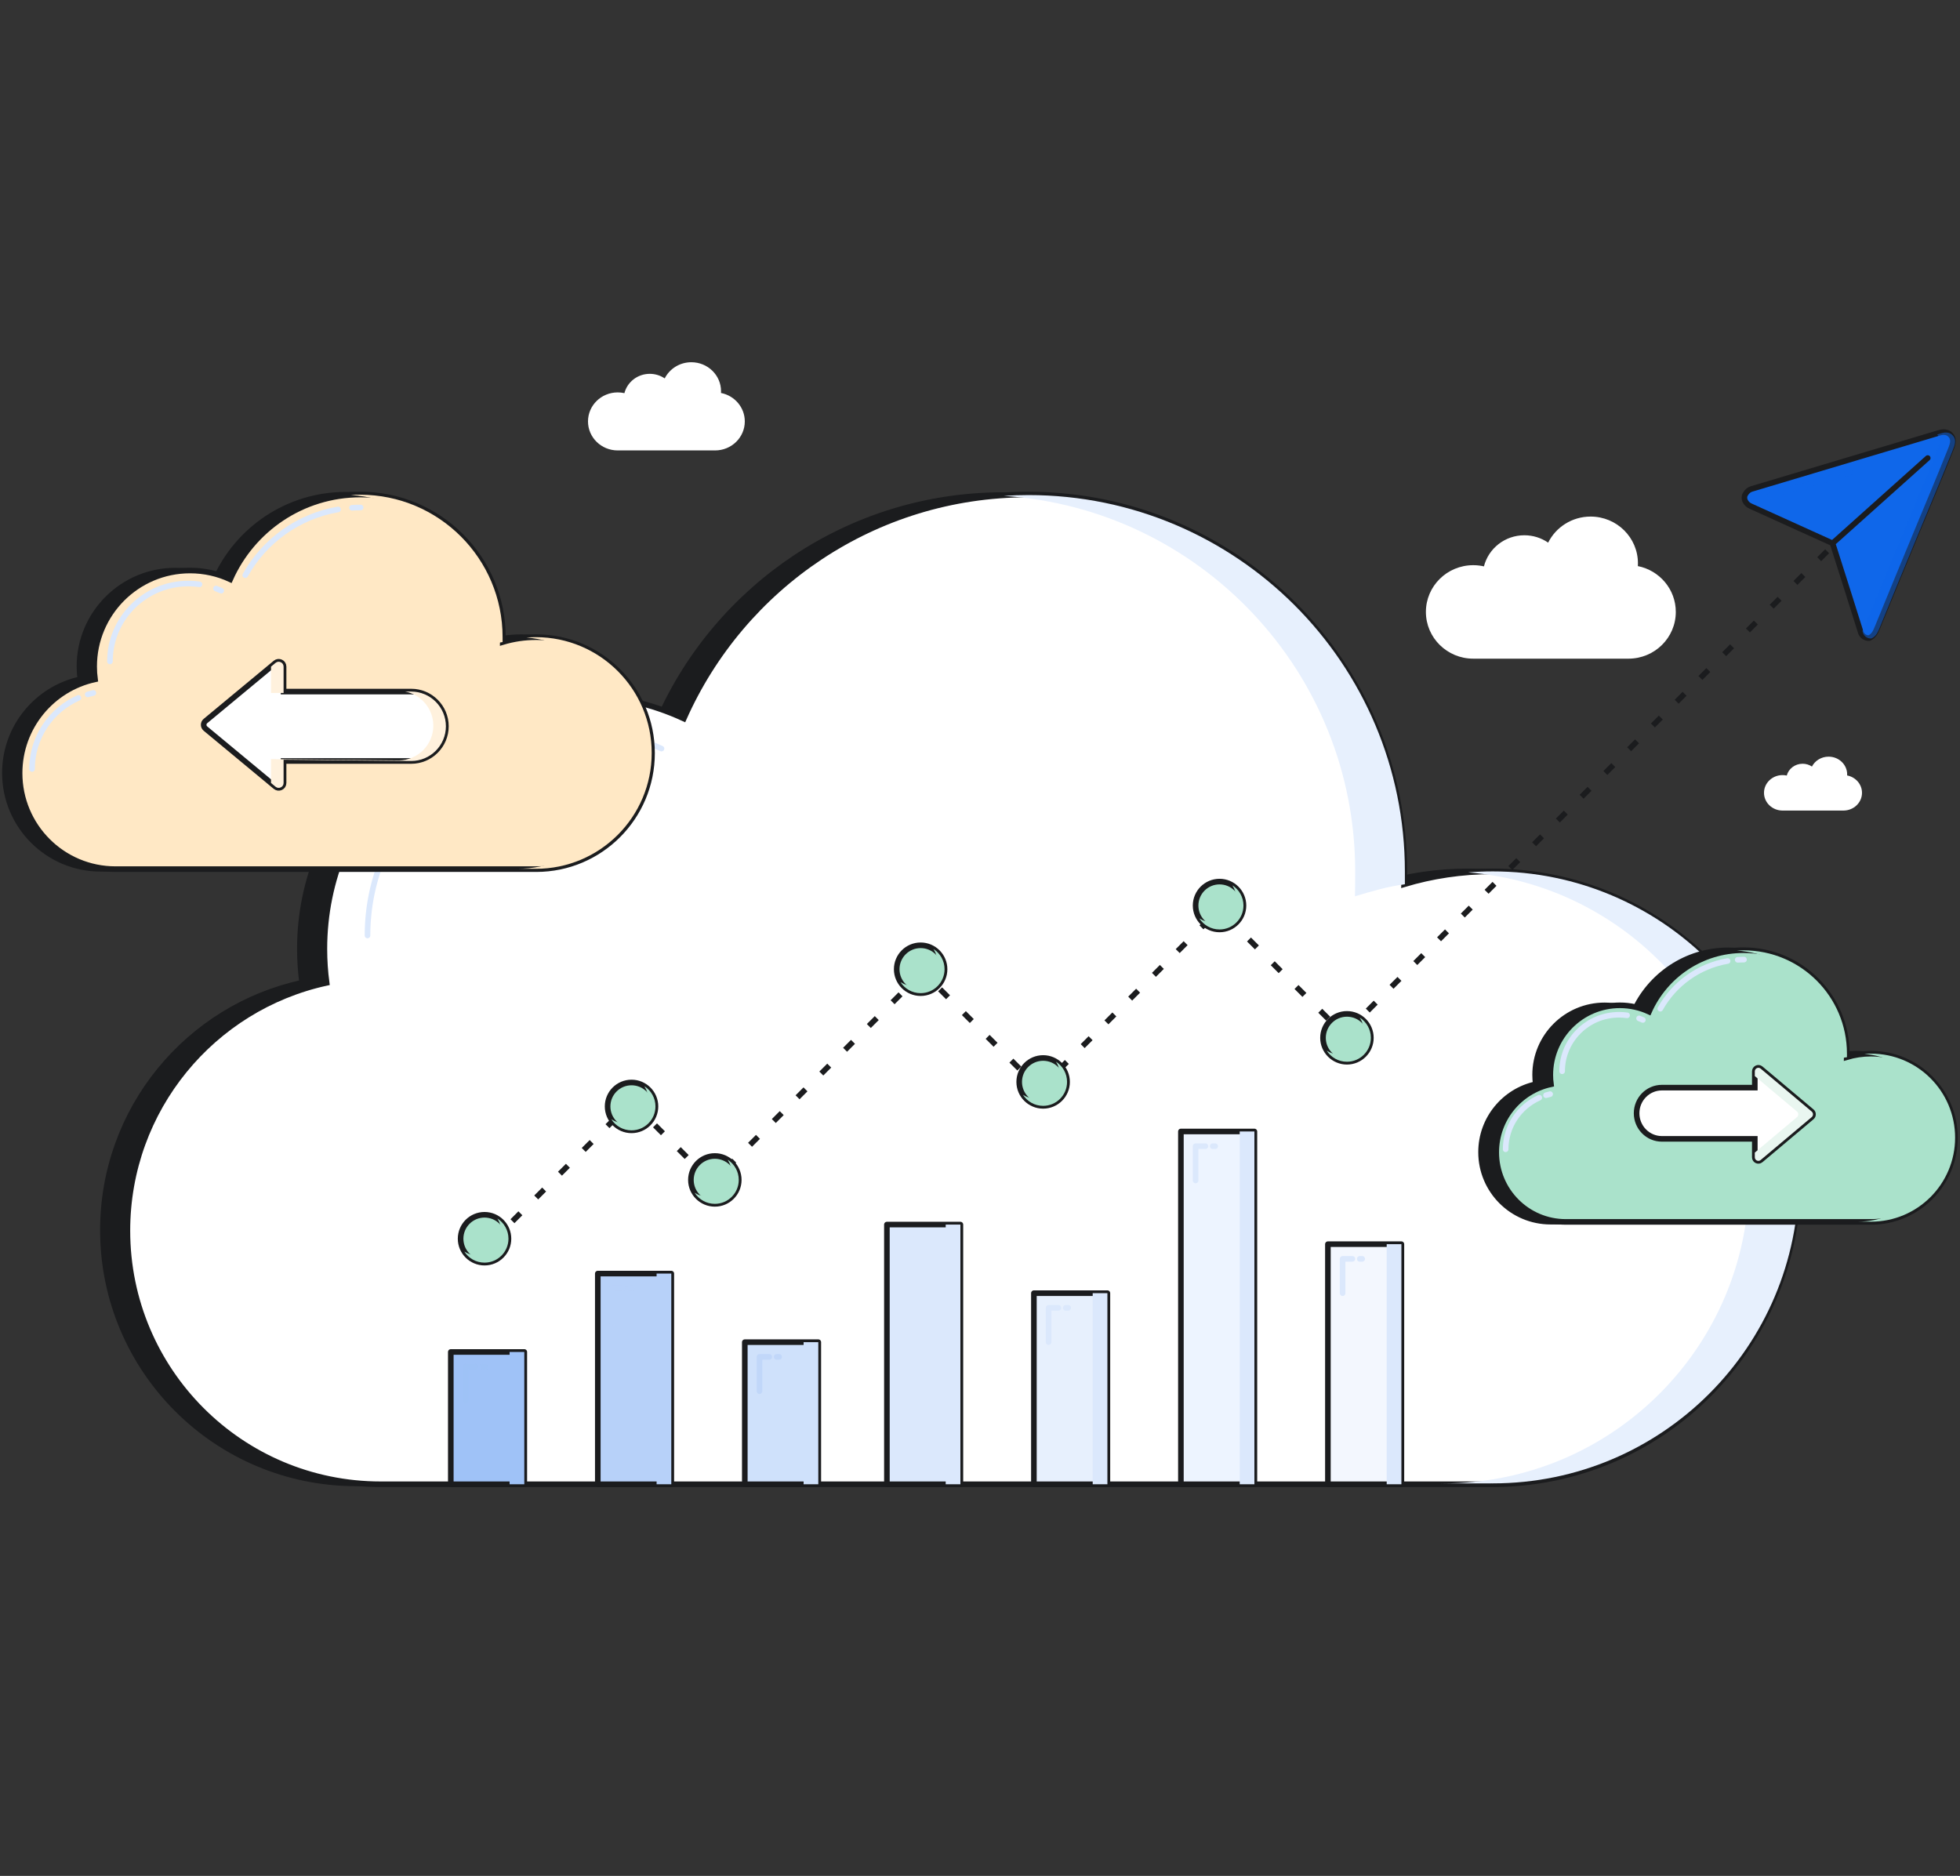 <?xml version="1.0" encoding="UTF-8"?>
<svg xmlns="http://www.w3.org/2000/svg" width="350" height="335" viewBox="0 0 350 335" fill="none">
  <rect x="0" y="0" width="350" height="335" fill="#333333" stroke="none"/>
  <path d="M246.334 157.918C246.359 157.154 246.372 156.387 246.372 155.617C246.372 118.5 216.283 88.411 179.167 88.411C151.753 88.411 128.172 104.826 117.717 128.362C111.954 125.699 105.536 124.213 98.77 124.213C73.794 124.213 53.547 144.46 53.547 169.436C53.547 171.489 53.684 173.51 53.949 175.491C33.609 179.911 18.375 198.017 18.375 219.682C18.375 244.657 38.622 264.904 63.597 264.904L261.76 264.905V264.903C261.865 264.904 261.97 264.904 262.075 264.904C292.254 264.904 316.719 240.439 316.719 210.26C316.719 180.081 292.254 155.616 262.075 155.616C256.603 155.616 251.318 156.421 246.334 157.918Z" fill="#1B1C1E" stroke="#1B1C1E"></path>
  <path d="M250.733 157.92C250.758 157.155 250.771 156.387 250.771 155.616C250.771 118.445 220.679 88.312 183.559 88.312C156.142 88.312 132.559 104.75 122.103 128.321C116.339 125.654 109.92 124.166 103.153 124.166C78.175 124.166 57.926 144.443 57.926 169.455C57.926 171.511 58.063 173.535 58.328 175.518C37.986 179.945 22.75 198.078 22.75 219.774C22.75 244.786 42.999 265.062 67.977 265.062L266.16 265.062V265.061C266.265 265.061 266.37 265.062 266.475 265.062C296.658 265.062 321.125 240.561 321.125 210.338C321.125 180.116 296.658 155.615 266.475 155.615C261.003 155.615 255.718 156.421 250.733 157.92Z" fill="white" stroke="#1B1C1E"></path>
  <g style="mix-blend-mode:overlay">
    <path d="M118.125 133.684C117.32 133.314 116.499 132.973 115.664 132.66M65.625 167.062C65.625 146.766 82.19 130.312 102.623 130.312C104.405 130.312 106.157 130.438 107.871 130.679" stroke="#DBE8FC" stroke-linecap="round"></path>
  </g>
  <g style="mix-blend-mode:multiply">
    <path d="M241.997 155.617C241.997 156.387 241.984 159.299 241.959 160.062C244.836 159.198 247.815 158.299 250.871 157.918C250.872 157.777 250.871 155.758 250.871 155.617C250.871 118.5 220.782 88.411 183.665 88.411C182.175 88.411 180.695 88.46 179.229 88.556C214.277 90.84 241.997 119.991 241.997 155.617Z" fill="#E7F0FD"></path>
    <path d="M262.137 155.794C290.241 158.052 312.344 181.575 312.344 210.26C312.344 240.439 287.879 264.904 257.7 264.904C257.595 264.904 257.49 264.904 257.385 264.903V264.905H266.259V264.903C266.364 264.904 266.469 264.904 266.574 264.904C296.753 264.904 321.218 240.439 321.218 210.26C321.218 180.081 296.753 155.616 266.574 155.616C265.08 155.616 263.6 155.676 262.137 155.794Z" fill="#E7F0FD"></path>
  </g>
  <path d="M87.157 114.658C87.166 114.369 87.171 114.079 87.171 113.787C87.171 99.739 75.783 88.35 61.734 88.35C51.358 88.35 42.433 94.563 38.476 103.471C36.294 102.463 33.865 101.901 31.304 101.901C21.851 101.901 14.188 109.564 14.188 119.017C14.188 119.795 14.239 120.56 14.34 121.309C6.641 122.982 0.875 129.835 0.875 138.035C0.875 147.489 8.538 155.152 17.991 155.152L92.995 155.152V155.152C93.035 155.152 93.075 155.152 93.115 155.152C104.537 155.152 113.797 145.892 113.797 134.469C113.797 123.047 104.537 113.787 93.115 113.787C91.043 113.787 89.043 114.091 87.157 114.658Z" fill="#1B1C1E" stroke="#1B1C1E"></path>
  <path d="M89.791 114.659C89.8 114.369 89.805 114.079 89.805 113.787C89.805 99.718 78.415 88.313 64.365 88.313C53.988 88.313 45.062 94.534 41.105 103.456C38.923 102.446 36.493 101.883 33.932 101.883C24.478 101.883 16.814 109.558 16.814 119.025C16.814 119.803 16.866 120.569 16.966 121.32C9.267 122.995 3.5 129.858 3.5 138.07C3.5 147.537 11.164 155.212 20.618 155.212L95.63 155.212V155.211C95.67 155.211 95.709 155.212 95.749 155.212C107.173 155.212 116.434 145.938 116.434 134.499C116.434 123.06 107.173 113.786 95.749 113.786C93.678 113.786 91.677 114.091 89.791 114.659Z" fill="#FFE8C5" stroke="#1B1C1E"></path>
  <g style="mix-blend-mode:multiply">
    <path d="M48.838 118.141C48.838 117.335 47.895 116.894 47.272 117.409L33.596 128.705C33.135 129.086 33.135 129.789 33.596 130.17L47.272 141.467C47.895 141.981 48.838 141.54 48.838 140.734V136.464H73.73C77.469 136.464 80.5 133.446 80.5 129.724C80.5 126.001 77.469 122.983 73.73 122.983H48.838V118.141Z" fill="#FFE8C5"></path>
  </g>
  <path d="M50.64 119.05C50.64 118.309 49.777 117.904 49.207 118.377L36.686 128.764C36.265 129.114 36.265 129.761 36.686 130.111L49.207 140.498C49.777 140.971 50.64 140.566 50.64 139.825V135.898H73.427C76.85 135.898 79.625 133.123 79.625 129.7C79.625 126.278 76.85 123.503 73.427 123.503H50.64V119.05Z" fill="white" stroke="#1B1C1E"></path>
  <g style="mix-blend-mode:multiply">
    <path d="M48.389 139.819L49.207 140.498C49.777 140.971 50.64 140.566 50.64 139.825V135.674L73.427 135.898C76.85 135.898 79.625 133.123 79.625 129.7C79.625 126.278 76.85 123.503 73.427 123.503H72.356C75.217 124.052 77.379 126.568 77.379 129.589C77.379 133.012 74.604 135.787 71.181 135.787L48.395 135.563V139.713C48.395 139.75 48.393 139.785 48.389 139.819Z" fill="#FFF1DD"></path>
    <path d="M50.64 123.75H48.395V119.051L49.207 118.377C49.777 117.904 50.64 118.309 50.64 119.05V123.75Z" fill="#FFF1DD"></path>
  </g>
  <g style="mix-blend-mode:overlay">
    <path d="M39.505 105.486C39.2 105.346 38.889 105.216 38.573 105.098M19.634 118.119C19.634 110.437 25.904 104.209 33.638 104.209C34.312 104.209 34.975 104.257 35.624 104.348" stroke="#DBE8FC" stroke-linecap="round"></path>
  </g>
  <g style="mix-blend-mode:overlay">
    <path d="M64.403 90.631C63.882 90.631 63.366 90.648 62.853 90.681M60.37 90.974C53.234 92.201 47.197 96.627 43.795 102.719" stroke="#DBE8FC" stroke-linecap="round"></path>
  </g>
  <g style="mix-blend-mode:overlay">
    <path d="M5.725 137.328C5.725 131.671 9.124 126.803 14.004 124.629M16.677 123.749C16.333 123.825 15.994 123.914 15.66 124.014" stroke="#DBE8FC" stroke-linecap="round"></path>
  </g>
  <g style="mix-blend-mode:multiply">
    <path d="M86.391 113.787C86.391 114.079 86.386 115.181 86.376 115.47C87.465 115.143 88.593 114.802 89.749 114.658C89.75 114.605 89.749 113.84 89.749 113.787C89.749 99.739 78.361 88.35 64.312 88.35C63.748 88.35 63.188 88.368 62.633 88.404C75.898 89.269 86.391 100.303 86.391 113.787Z" fill="#FFE8C5"></path>
    <path d="M94.013 113.854C104.651 114.709 113.016 123.612 113.016 134.469C113.016 145.892 103.757 155.152 92.334 155.152C92.294 155.152 92.254 155.152 92.215 155.152V155.152H95.573V155.152C95.613 155.152 95.653 155.152 95.693 155.152C107.115 155.152 116.375 145.892 116.375 134.469C116.375 123.047 107.115 113.787 95.693 113.787C95.127 113.787 94.567 113.81 94.013 113.854Z" fill="#FFE8C5"></path>
  </g>
  <path d="M327.057 188.797C327.064 188.587 327.067 188.376 327.067 188.165C327.067 177.975 318.807 169.715 308.617 169.715C301.091 169.715 294.617 174.221 291.747 180.682C290.165 179.951 288.402 179.543 286.545 179.543C279.688 179.543 274.13 185.102 274.13 191.959C274.13 192.522 274.167 193.077 274.24 193.621C268.656 194.835 264.474 199.805 264.474 205.753C264.474 212.61 270.032 218.168 276.889 218.168L331.292 218.168V218.168C331.32 218.168 331.349 218.168 331.378 218.168C339.663 218.168 346.38 211.452 346.38 203.167C346.38 194.881 339.663 188.165 331.378 188.165C329.876 188.165 328.425 188.386 327.057 188.797Z" fill="#1B1C1E" stroke="#1B1C1E"></path>
  <path d="M329.774 188.797C329.781 188.587 329.785 188.376 329.785 188.165C329.785 177.96 321.523 169.688 311.332 169.688C303.805 169.688 297.331 174.2 294.461 180.671C292.878 179.939 291.116 179.531 289.258 179.531C282.401 179.531 276.842 185.097 276.842 191.964C276.842 192.528 276.879 193.084 276.952 193.629C271.367 194.844 267.185 199.822 267.185 205.778C267.185 212.645 272.744 218.212 279.601 218.212L334.009 218.212V218.211C334.038 218.211 334.067 218.212 334.096 218.212C342.382 218.212 349.099 211.485 349.099 203.188C349.099 194.891 342.382 188.165 334.096 188.165C332.594 188.165 331.143 188.386 329.774 188.797Z" fill="#AAE2CB" stroke="#1B1C1E"></path>
  <g style="mix-blend-mode:overlay">
    <path d="M293.368 182.144C293.147 182.042 292.922 181.948 292.693 181.863M278.955 191.307C278.955 185.735 283.503 181.218 289.112 181.218C289.602 181.218 290.083 181.252 290.553 181.319" stroke="#DBE8FC" stroke-linecap="round"></path>
  </g>
  <g style="mix-blend-mode:overlay">
    <path d="M311.428 171.369C311.05 171.369 310.676 171.381 310.304 171.405M308.503 171.618C303.327 172.508 298.948 175.718 296.48 180.137" stroke="#DBE8FC" stroke-linecap="round"></path>
  </g>
  <g style="mix-blend-mode:overlay">
    <path d="M268.866 205.24C268.866 201.137 271.332 197.606 274.872 196.029M276.81 195.391C276.561 195.446 276.315 195.51 276.073 195.583" stroke="#DBE8FC" stroke-linecap="round"></path>
  </g>
  <g style="mix-blend-mode:multiply">
    <path d="M327.376 188.165C327.376 188.376 327.372 189.176 327.365 189.385C328.155 189.148 328.973 188.901 329.812 188.797C329.812 188.758 329.812 188.204 329.812 188.165C329.812 177.975 321.552 169.715 311.362 169.715C310.952 169.715 310.546 169.728 310.144 169.754C319.766 170.381 327.376 178.384 327.376 188.165Z" fill="#AAE2CB"></path>
    <path d="M332.905 188.214C340.62 188.834 346.688 195.291 346.688 203.167C346.688 211.452 339.972 218.168 331.687 218.168C331.658 218.168 331.629 218.168 331.6 218.168V218.168H334.036V218.168C334.065 218.168 334.094 218.168 334.123 218.168C342.408 218.168 349.125 211.452 349.125 203.167C349.125 194.881 342.408 188.165 334.123 188.165C333.713 188.165 333.307 188.181 332.905 188.214Z" fill="#AAE2CB"></path>
  </g>
  <g style="mix-blend-mode:multiply">
    <path d="M312.194 206.665C312.194 207.212 312.84 207.512 313.267 207.162L322.638 199.497C322.954 199.239 322.954 198.761 322.638 198.503L313.267 190.837C312.84 190.488 312.194 190.788 312.194 191.334L312.194 194.232L295.139 194.232C292.577 194.232 290.5 196.28 290.5 198.806C290.5 201.332 292.577 203.38 295.139 203.38L312.194 203.38L312.194 206.665Z" fill="#AAE2CB"></path>
  </g>
  <path d="M313.358 206.665C313.358 207.212 313.987 207.512 314.402 207.162L323.52 199.497C323.827 199.239 323.827 198.761 323.52 198.503L314.402 190.837C313.987 190.488 313.358 190.788 313.358 191.334L313.358 194.232L296.763 194.232C294.271 194.232 292.25 196.28 292.25 198.806C292.25 201.332 294.271 203.38 296.763 203.38L313.358 203.38L313.358 206.665Z" fill="white" stroke="#1B1C1E"></path>
  <g style="mix-blend-mode:multiply">
    <path d="M313.357 205.833V206.665C313.357 207.212 313.986 207.512 314.401 207.162L323.519 199.497C323.826 199.239 323.826 198.761 323.519 198.503L314.402 190.837C313.986 190.488 313.357 190.788 313.357 191.334V192.167L320.894 198.503C321.201 198.761 321.201 199.239 320.894 199.497L313.357 205.833Z" fill="#E9F6F0"></path>
  </g>
  <rect x="80.5" y="241.437" width="13.125" height="23.625" fill="#9FC2F7" stroke="#1B1C1E" stroke-linejoin="round"></rect>
  <g style="mix-blend-mode:overlay">
    <path d="M86.625 244.062H86.188M83.125 250.187V244.062H84.875" stroke="#9FC2F7" stroke-opacity="0.5" stroke-linecap="round" stroke-linejoin="round"></path>
  </g>
  <g style="mix-blend-mode:multiply">
    <rect x="91" y="241.437" width="2.625" height="23.625" fill="#9FC2F7"></rect>
  </g>
  <rect x="106.75" y="227.437" width="13.125" height="37.625" fill="#B7D1F9" stroke="#1B1C1E" stroke-linejoin="round"></rect>
  <g style="mix-blend-mode:overlay">
    <path d="M112.875 230.062H112.437M109.375 236.187V230.062H111.125" stroke="#B7D1F9" stroke-opacity="0.6" stroke-linecap="round" stroke-linejoin="round"></path>
  </g>
  <g style="mix-blend-mode:multiply">
    <rect x="117.25" y="227.437" width="2.625" height="37.625" fill="#B7D1F9"></rect>
  </g>
  <rect x="133" y="239.687" width="13.125" height="25.375" fill="#CFE1FB" stroke="#1B1C1E" stroke-linejoin="round"></rect>
  <g style="mix-blend-mode:overlay">
    <path d="M139.125 242.312H138.687M135.625 248.437V242.312H137.375" stroke="#B7D1F9" stroke-opacity="0.6" stroke-linecap="round" stroke-linejoin="round"></path>
  </g>
  <g style="mix-blend-mode:multiply">
    <rect x="143.5" y="239.687" width="2.625" height="25.375" fill="#CFE1FB"></rect>
  </g>
  <rect x="158.375" y="218.687" width="13.125" height="46.375" fill="#DBE8FC" stroke="#1B1C1E" stroke-linejoin="round"></rect>
  <g style="mix-blend-mode:overlay">
    <path d="M163.625 221.312H163.187M160.125 227.437V221.312H161.875" stroke="#DBE8FC" stroke-linecap="round" stroke-linejoin="round"></path>
  </g>
  <g style="mix-blend-mode:multiply">
    <rect x="168.875" y="218.687" width="2.625" height="46.375" fill="#DBE8FC"></rect>
  </g>
  <rect x="184.625" y="230.937" width="13.125" height="34.125" fill="#E7F0FD" stroke="#1B1C1E" stroke-linejoin="round"></rect>
  <g style="mix-blend-mode:overlay">
    <path d="M190.75 233.562H190.312M187.25 239.687V233.562H189" stroke="#DBE8FC" stroke-linecap="round" stroke-linejoin="round"></path>
  </g>
  <g style="mix-blend-mode:multiply">
    <rect x="195.125" y="230.937" width="2.625" height="34.125" fill="#DBE8FC"></rect>
  </g>
  <rect x="210.875" y="202.062" width="13.125" height="63" fill="#EDF4FF" stroke="#1B1C1E" stroke-linejoin="round"></rect>
  <g style="mix-blend-mode:overlay">
    <path d="M217 204.687H216.562M213.5 210.812V204.687H215.25" stroke="#DBE8FC" stroke-linecap="round" stroke-linejoin="round"></path>
  </g>
  <g style="mix-blend-mode:multiply">
    <rect x="221.375" y="202.062" width="2.625" height="63" fill="#DBE8FC"></rect>
  </g>
  <rect x="237.125" y="222.187" width="13.125" height="42.875" fill="#F3F7FE" stroke="#1B1C1E" stroke-linejoin="round"></rect>
  <g style="mix-blend-mode:overlay">
    <path d="M243.25 224.812H242.812M239.75 230.937V224.812H241.5" stroke="#DBE8FC" stroke-linecap="round" stroke-linejoin="round"></path>
  </g>
  <g style="mix-blend-mode:multiply">
    <rect x="247.625" y="222.187" width="2.625" height="42.875" fill="#DBE8FC"></rect>
  </g>
  <path d="M87.268 222.329L112.798 196.798L127.188 211.188L164.787 173.589L185.676 194.477L217.705 162.448L239.986 184.729L327.653 97.062" stroke="#1B1C1E" stroke-linejoin="round" stroke-dasharray="2 4"></path>
  <circle cx="86.524" cy="221.211" r="4.274" fill="#AAE2CB" stroke="#1B1C1E"></circle>
  <g style="mix-blend-mode:overlay">
    <path d="M83.562 221.312C83.562 220.198 84.157 219.223 85.047 218.687M86.625 218.25C86.569 218.25 86.513 218.251 86.458 218.254" stroke="#AAE2CB" stroke-linecap="round"></path>
  </g>
  <g style="mix-blend-mode:color-burn">
    <path d="M85.211 224.172C87.571 224.172 89.484 222.259 89.484 219.899C89.484 219.055 89.24 218.268 88.818 217.605C90.007 218.364 90.797 219.696 90.797 221.211C90.797 223.572 88.883 225.485 86.523 225.485C85.007 225.485 83.675 224.695 82.916 223.505C83.579 223.928 84.366 224.172 85.211 224.172Z" fill="#AAE2CB"></path>
  </g>
  <path d="M327.244 97.019L312.594 90.38C311.758 90.009 311.206 89.059 311.668 88.261C311.959 87.756 312.331 87.456 312.733 87.333C323.963 83.964 335.198 80.606 346.301 77.291C346.924 77.105 347.632 77.091 348.133 77.512C349.245 78.445 348.569 79.672 348.151 80.756C346.267 85.493 344.27 90.196 342.321 94.913C339.986 100.562 337.644 106.221 335.342 111.866C334.985 112.733 334.68 113.564 333.778 113.954C333.414 113.974 333.054 113.859 332.767 113.631C332.479 113.404 332.282 113.078 332.213 112.715C330.665 107.761 328.827 102.004 327.244 97.019Z" fill="#0F67EA"></path>
  <path d="M344.239 81.797L327.244 97.019M327.244 97.019L312.594 90.38C311.758 90.009 311.206 89.059 311.668 88.261C311.959 87.756 312.331 87.456 312.733 87.333C323.963 83.964 335.198 80.606 346.301 77.291C346.924 77.105 347.632 77.091 348.133 77.512C349.245 78.445 348.569 79.672 348.151 80.756C346.267 85.493 344.27 90.196 342.321 94.913C339.986 100.562 337.644 106.221 335.342 111.866C334.985 112.733 334.68 113.564 333.778 113.954C333.414 113.974 333.054 113.859 332.767 113.631C332.479 113.404 332.282 113.078 332.213 112.715C330.665 107.761 328.827 102.004 327.244 97.019Z" stroke="#1B1C1E" stroke-linecap="round" stroke-linejoin="round"></path>
  <g style="mix-blend-mode:screen">
    <path d="M330.422 84.386L329.719 84.585M327.961 85.083L316.006 88.47" stroke="#0F67EA" stroke-opacity="0.8" stroke-linecap="round" stroke-linejoin="round"></path>
  </g>
  <g style="mix-blend-mode:multiply">
    <path d="M345.927 77.588C346.694 78.395 346.291 79.39 345.915 80.318C345.867 80.437 345.819 80.555 345.774 80.671C344.453 83.992 343.076 87.297 341.7 90.602C341.113 92.01 340.527 93.419 339.944 94.829L339.619 95.615C337.392 101.002 335.16 106.398 332.964 111.781C332.948 111.82 332.933 111.858 332.917 111.897C332.805 112.17 332.695 112.438 332.567 112.688C332.578 112.72 332.588 112.753 332.598 112.785C332.667 113.148 332.864 113.474 333.151 113.702C333.439 113.93 333.798 114.044 334.163 114.025C335.024 113.652 335.342 112.876 335.679 112.052C335.695 112.013 335.71 111.975 335.726 111.936C337.922 106.553 340.153 101.157 342.381 95.77L342.706 94.984C343.288 93.574 343.875 92.165 344.462 90.757C345.838 87.452 347.215 84.147 348.536 80.826C348.581 80.71 348.629 80.592 348.677 80.473C349.078 79.483 349.511 78.415 348.517 77.582C348.016 77.162 347.309 77.175 346.686 77.361C346.433 77.437 346.18 77.512 345.927 77.588Z" fill="#0F67EA" fill-opacity="0.5"></path>
  </g>
  <circle cx="112.774" cy="197.586" r="4.274" fill="#AAE2CB" stroke="#1B1C1E"></circle>
  <g style="mix-blend-mode:overlay">
    <path d="M109.812 197.687C109.812 196.573 110.407 195.598 111.297 195.062M112.875 194.625C112.819 194.625 112.763 194.626 112.708 194.629" stroke="#AAE2CB" stroke-linecap="round"></path>
  </g>
  <g style="mix-blend-mode:color-burn">
    <path d="M111.461 200.547C113.821 200.547 115.734 198.634 115.734 196.274C115.734 195.43 115.49 194.643 115.068 193.98C116.258 194.739 117.047 196.071 117.047 197.586C117.047 199.947 115.133 201.86 112.773 201.86C111.257 201.86 109.925 201.07 109.166 199.88C109.829 200.303 110.616 200.547 111.461 200.547Z" fill="#AAE2CB"></path>
  </g>
  <circle cx="127.649" cy="210.711" r="4.274" fill="#AAE2CB" stroke="#1B1C1E"></circle>
  <g style="mix-blend-mode:overlay">
    <path d="M124.688 210.812C124.688 209.698 125.282 208.723 126.172 208.187M127.75 207.75C127.694 207.75 127.638 207.751 127.583 207.754" stroke="#AAE2CB" stroke-linecap="round"></path>
  </g>
  <g style="mix-blend-mode:color-burn">
    <path d="M126.336 213.672C128.696 213.672 130.609 211.759 130.609 209.399C130.609 208.555 130.365 207.768 129.943 207.105C131.133 207.864 131.922 209.196 131.922 210.711C131.922 213.072 130.008 214.985 127.648 214.985C126.132 214.985 124.8 214.195 124.041 213.005C124.704 213.428 125.491 213.672 126.336 213.672Z" fill="#AAE2CB"></path>
  </g>
  <circle cx="164.399" cy="173.086" r="4.274" fill="#AAE2CB" stroke="#1B1C1E"></circle>
  <g style="mix-blend-mode:overlay">
    <path d="M161.438 173.187C161.438 172.073 162.032 171.098 162.922 170.562M164.5 170.125C164.444 170.125 164.388 170.127 164.333 170.129" stroke="#AAE2CB" stroke-linecap="round"></path>
  </g>
  <g style="mix-blend-mode:color-burn">
    <path d="M163.086 176.047C165.446 176.047 167.359 174.134 167.359 171.774C167.359 170.93 167.115 170.143 166.693 169.48C167.883 170.239 168.672 171.571 168.672 173.086C168.672 175.447 166.758 177.36 164.398 177.36C162.882 177.36 161.55 176.57 160.791 175.38C161.454 175.803 162.241 176.047 163.086 176.047Z" fill="#AAE2CB"></path>
  </g>
  <circle cx="186.274" cy="193.211" r="4.274" fill="#AAE2CB" stroke="#1B1C1E"></circle>
  <g style="mix-blend-mode:overlay">
    <path d="M183.312 193.312C183.312 192.198 183.907 191.223 184.797 190.687M186.375 190.25C186.319 190.25 186.263 190.251 186.208 190.254" stroke="#AAE2CB" stroke-linecap="round"></path>
  </g>
  <g style="mix-blend-mode:color-burn">
    <path d="M184.961 196.172C187.321 196.172 189.234 194.259 189.234 191.899C189.234 191.055 188.99 190.268 188.568 189.605C189.758 190.364 190.547 191.696 190.547 193.211C190.547 195.572 188.633 197.485 186.273 197.485C184.757 197.485 183.425 196.695 182.666 195.505C183.329 195.928 184.116 196.172 184.961 196.172Z" fill="#AAE2CB"></path>
  </g>
  <circle cx="217.774" cy="161.711" r="4.274" fill="#AAE2CB" stroke="#1B1C1E"></circle>
  <g style="mix-blend-mode:overlay">
    <path d="M214.812 161.812C214.812 160.698 215.407 159.723 216.297 159.187M217.875 158.75C217.819 158.75 217.763 158.752 217.708 158.754" stroke="#AAE2CB" stroke-linecap="round"></path>
  </g>
  <g style="mix-blend-mode:color-burn">
    <path d="M216.461 164.672C218.821 164.672 220.734 162.759 220.734 160.399C220.734 159.555 220.49 158.768 220.068 158.105C221.258 158.864 222.047 160.196 222.047 161.711C222.047 164.072 220.133 165.985 217.773 165.985C216.257 165.985 214.925 165.195 214.166 164.005C214.829 164.428 215.616 164.672 216.461 164.672Z" fill="#AAE2CB"></path>
  </g>
  <circle cx="240.524" cy="185.336" r="4.274" fill="#AAE2CB" stroke="#1B1C1E"></circle>
  <g style="mix-blend-mode:overlay">
    <path d="M237.562 185.437C237.562 184.323 238.157 183.348 239.047 182.812M240.625 182.375C240.569 182.375 240.513 182.377 240.458 182.379" stroke="#AAE2CB" stroke-linecap="round"></path>
  </g>
  <g style="mix-blend-mode:color-burn">
    <path d="M239.211 188.297C241.571 188.297 243.484 186.384 243.484 184.024C243.484 183.18 243.24 182.393 242.818 181.73C244.008 182.489 244.797 183.821 244.797 185.336C244.797 187.697 242.883 189.61 240.523 189.61C239.007 189.61 237.675 188.82 236.916 187.63C237.579 188.053 238.366 188.297 239.211 188.297Z" fill="#AAE2CB"></path>
  </g>
  <path d="M290.798 117.625C295.466 117.625 299.25 113.888 299.25 109.278C299.25 105.235 296.339 101.863 292.474 101.095C292.484 100.93 292.489 100.764 292.489 100.597C292.489 95.987 288.705 92.25 284.037 92.25C280.711 92.25 277.834 94.147 276.455 96.905C275.25 96.075 273.785 95.589 272.205 95.589C268.722 95.589 265.798 97.953 264.989 101.145C264.375 101.005 263.734 100.931 263.077 100.931C258.409 100.931 254.625 104.668 254.625 109.278C254.625 113.888 258.409 117.625 263.077 117.625H290.798Z" fill="white"></path>
  <path d="M127.697 80.438C130.626 80.438 133 78.118 133 75.257C133 72.747 131.173 70.654 128.748 70.178C128.754 70.075 128.758 69.972 128.758 69.868C128.758 67.007 126.383 64.688 123.455 64.688C121.368 64.688 119.563 65.865 118.697 67.577C117.941 67.062 117.022 66.76 116.03 66.76C113.845 66.76 112.01 68.228 111.503 70.209C111.117 70.122 110.716 70.076 110.303 70.076C107.374 70.076 105 72.395 105 75.257C105 78.118 107.374 80.438 110.303 80.438H127.697Z" fill="white"></path>
  <path d="M329.186 144.75C331.016 144.75 332.5 143.332 332.5 141.584C332.5 140.05 331.358 138.771 329.843 138.48C329.846 138.418 329.848 138.354 329.848 138.291C329.848 136.543 328.365 135.125 326.534 135.125C325.23 135.125 324.102 135.845 323.561 136.891C323.088 136.576 322.514 136.391 321.894 136.391C320.528 136.391 319.381 137.288 319.064 138.499C318.823 138.446 318.572 138.418 318.314 138.418C316.484 138.418 315 139.835 315 141.584C315 143.332 316.484 144.75 318.314 144.75H329.186Z" fill="white"></path>
</svg>

